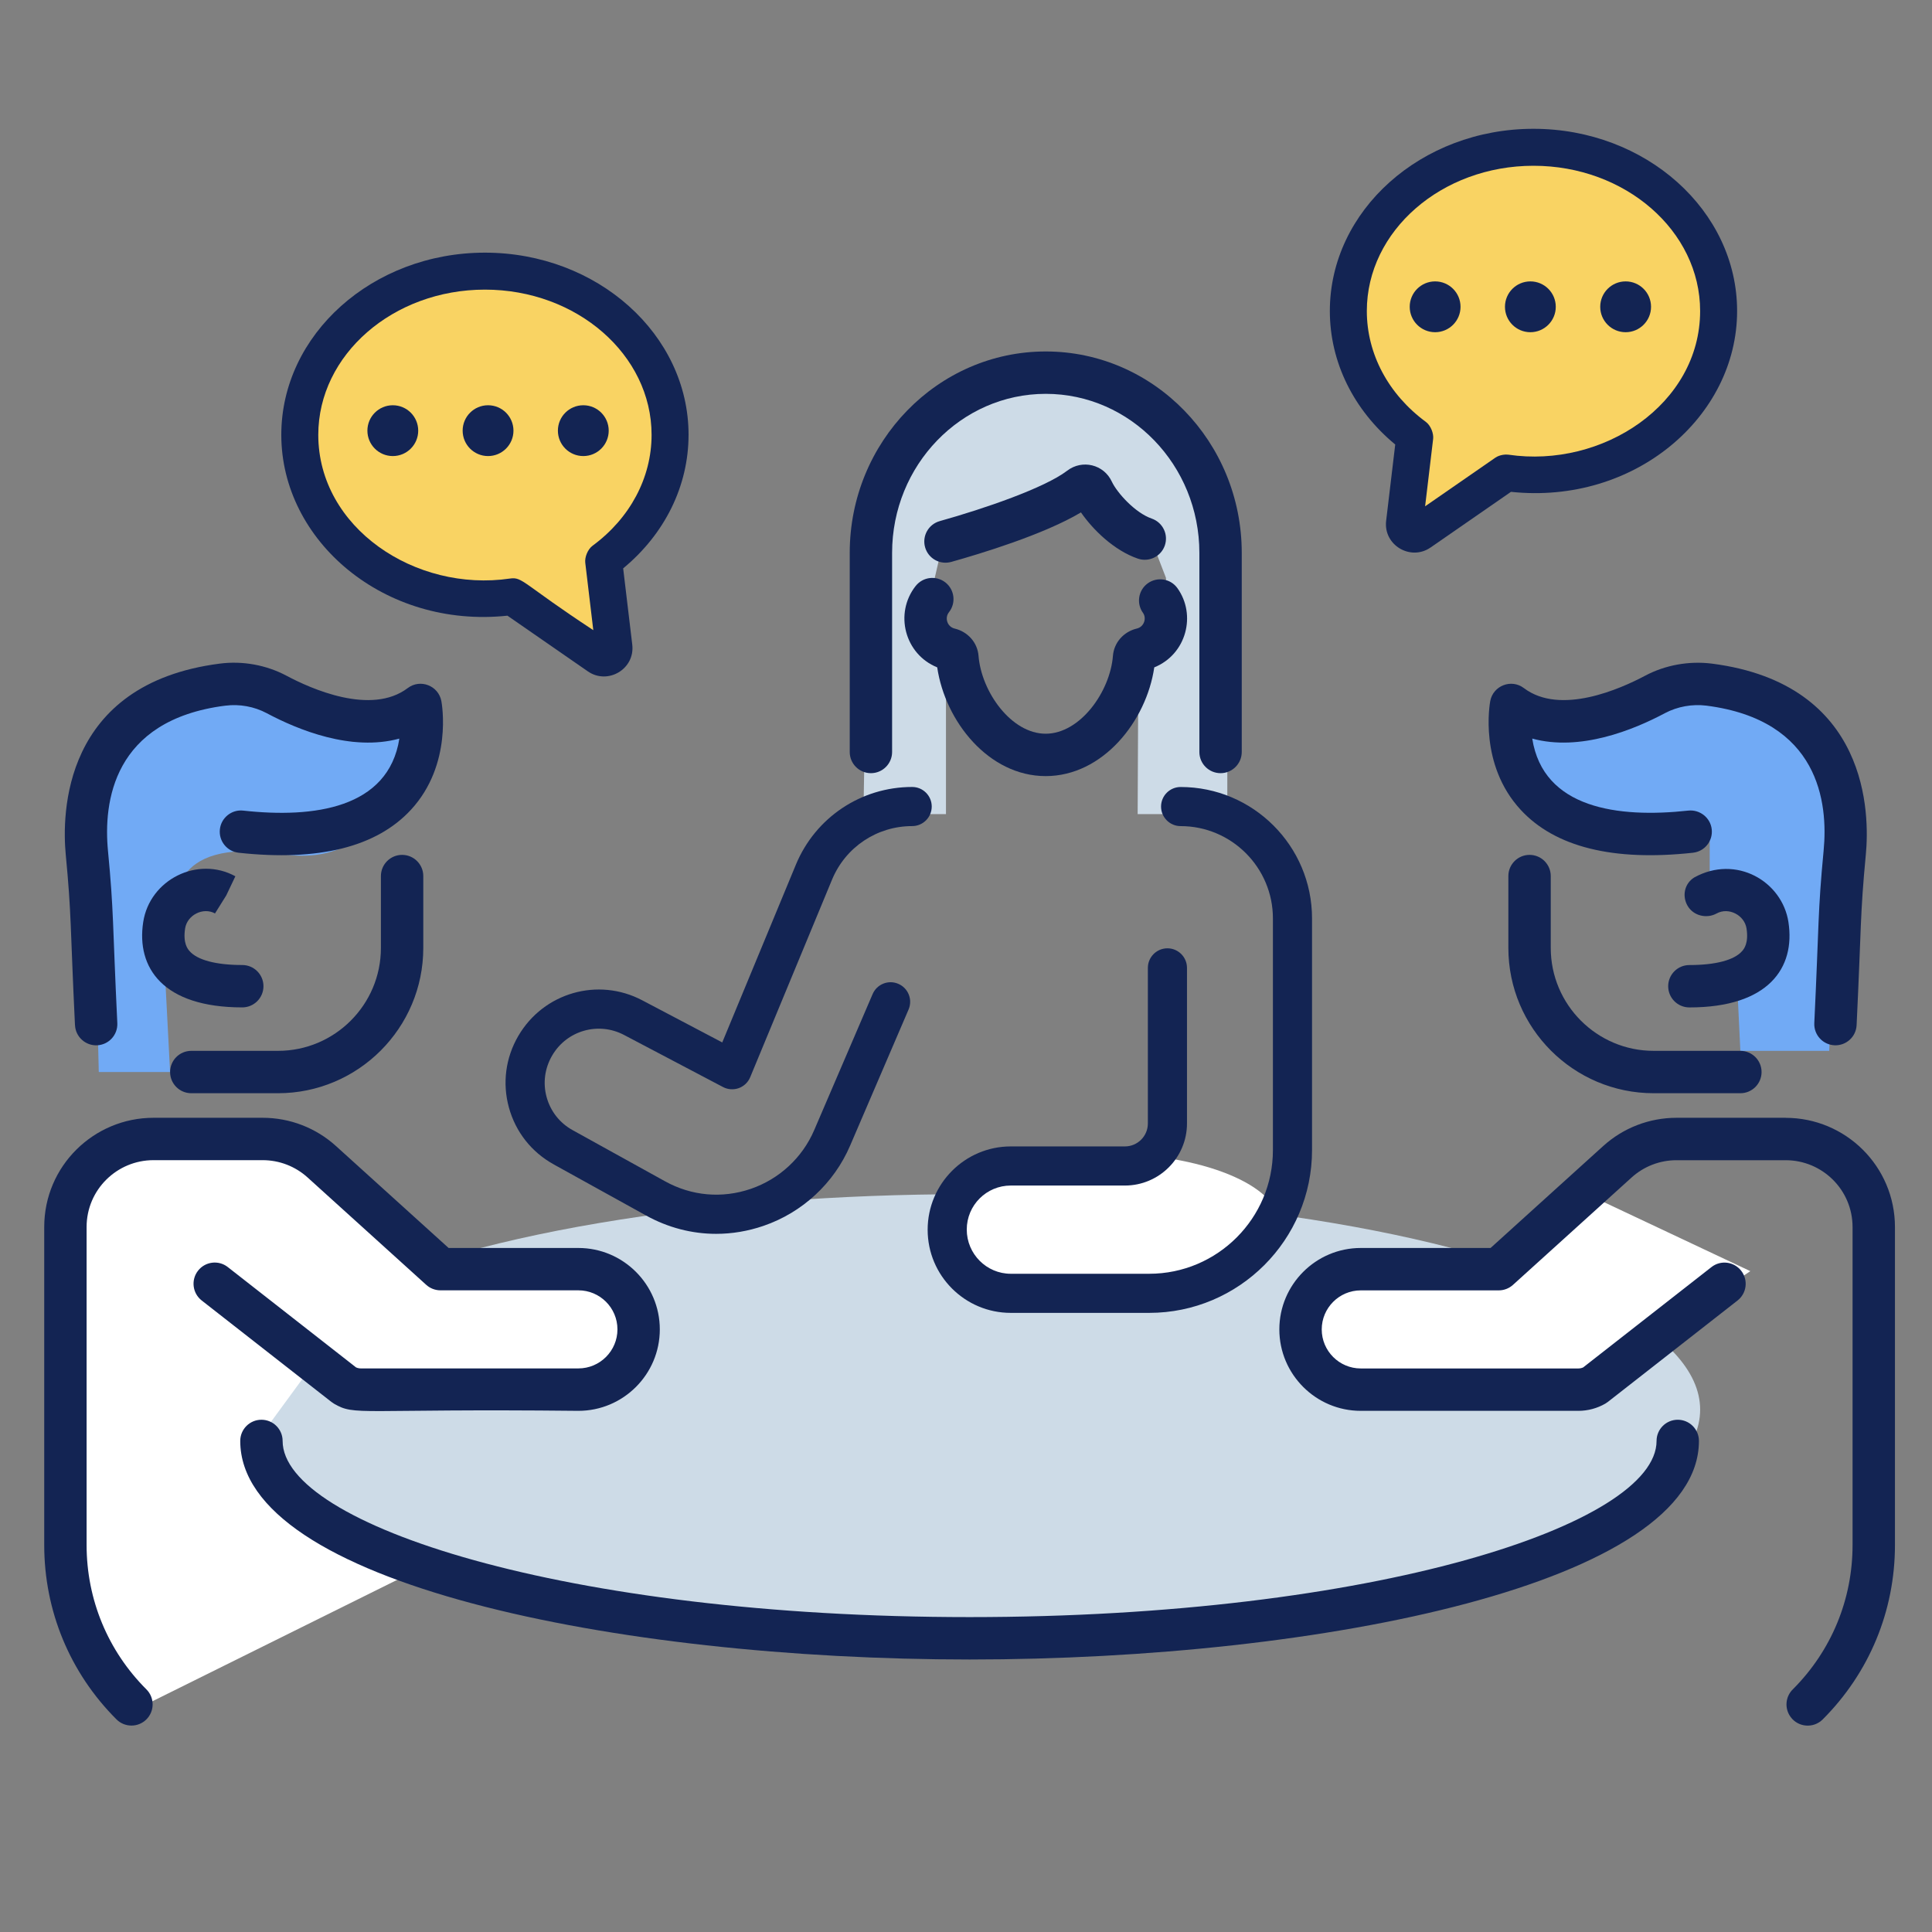 <?xml version="1.0" encoding="UTF-8"?><svg id="_レイヤー_2" xmlns="http://www.w3.org/2000/svg" width="120" height="120" viewBox="0 0 120 120"><rect x="0" y="0" width="120" height="120" fill="#808080" stroke="none"/><g id="_レイヤー_2-2"><path d="M24.806,45.874s.007,8.294-7.334,7.17c-7.34-1.124-6.469,3.424-6.469,3.424l-.871,1.804.432,8.314h-4.429s-.454-16.289.127-18.381,3.484-4.569,3.484-4.569l4.236.194,2.382-.41,2.064.216,3.437,2.429,2.942-.191Z" fill="#71aaf5"/><path d="M75.455,31.453s-2.032-4.598-3.034-5.953c-1.002-1.355-5.675-2.032-7.468-2.129-1.793-.097-3.917.097-5.562.968-1.645.871-4.548,4.935-5.032,7.114-.484,2.178-.711,18.03-.711,18.03v1.082h5.108v-9.13l.362-.069-1.5-3.575.805-3.468,8.807-4.661,4.355,4.065.836,2.168v1.897l-.643,2.129-1.065,2.096-.013.023-.039,8.526h5.569v-10.839l-.774-8.273Z" fill="#cddbe7"/><path d="M93.476,43.949s.135,5.768,5.105,7.454c4.971,1.686,7.612.823,7.612.823v2.777s3.017.271,3.22.787,0,2.481,0,2.481l-1.518,2.809.202,4.189h5.519l.645-15.673-1.806-3.871-3.042-2.637-3.815-1.074-2.563,1.074-3.643.86-2.761.615-3.155-.615Z" fill="#71aaf5"/><ellipse cx="60" cy="87.554" rx="45.599" ry="13.38" fill="#cddbe7"/><polygon points="5.966 71.919 4.027 75.016 4.027 98.06 7.294 105.081 8.828 105.984 24.806 98.06 17.473 92.048 16.364 88.952 19.304 84.937 21.1 86.242 34.653 86.371 37.808 85.597 39.165 84.435 39.165 81.545 37.808 79.661 35.552 78.629 26.907 78.629 18.427 71.016 7.552 71.016 5.966 71.919" fill="#fff"/><ellipse cx="68.667" cy="76.043" rx="10.796" ry="4.393" fill="#fff"/><path d="M95.165,77.597l-2.129,1.161-10.258.71-1.285.968-.65,1.742s.194,1.677.323,1.871,1.226,1.613,1.226,1.613l1.871.903,14.581-.903,9.871-6.71-10.131-4.774-3.417,3.419Z" fill="#fff"/><path d="M59.081,34.902c1.75-.489,5.752-1.696,8.059-3.076.745,1.076,2.05,2.361,3.536,2.872.687.233,1.435-.129,1.673-.816.236-.687-.129-1.436-.816-1.673-1.022-.352-2.149-1.595-2.477-2.297-.498-1.067-1.836-1.39-2.77-.677-1.394,1.068-5.135,2.354-7.915,3.132-.7.195-1.109.922-.913,1.622.198.707.93,1.107,1.622.913Z" fill="#132453"/><path d="M56.875,36.394c-1.345,1.707-.678,4.243,1.337,5.057.492,3.353,3.195,6.754,6.737,6.754s6.253-3.403,6.745-6.754c2.003-.81,2.625-3.267,1.436-4.922-.423-.589-1.245-.722-1.837-.3-.59.424-.724,1.247-.3,1.837.236.329.073.867-.385.975-.821.196-1.416.874-1.481,1.69-.177,2.239-2.04,4.842-4.178,4.842s-3.995-2.603-4.171-4.843c-.065-.813-.659-1.491-1.482-1.688-.461-.109-.636-.663-.355-1.015.45-.571.352-1.398-.218-1.849-.572-.45-1.398-.352-1.849.218Z" fill="#132453"/><path d="M54.094,48.023c.727,0,1.316-.59,1.316-1.316v-12.367c0-5.447,4.281-9.878,9.543-9.878s9.542,4.431,9.542,9.878v12.367c0,.727.59,1.316,1.316,1.316s1.316-.59,1.316-1.316v-12.367c0-6.898-5.461-12.51-12.174-12.51s-12.175,5.612-12.175,12.51v12.367c0,.727.59,1.316,1.316,1.316Z" fill="#132453"/><path d="M72.115,50.096c0,.67.545,1.215,1.215,1.215,3.161,0,5.733,2.572,5.733,5.733v14.388c0,4.237-3.447,7.684-7.684,7.684h-8.598c-1.507,0-2.734-1.232-2.734-2.746s1.226-2.734,2.734-2.734h7.089c2.126,0,3.856-1.73,3.856-3.856v-9.664c0-.67-.545-1.215-1.215-1.215s-1.215.545-1.215,1.215v9.664c0,.787-.64,1.426-1.426,1.426h-7.089c-2.847,0-5.163,2.322-5.163,5.176s2.316,5.163,5.163,5.163h8.598c5.577,0,10.114-4.537,10.114-10.113v-14.388c0-4.501-3.662-8.162-8.163-8.162-.67,0-1.215.545-1.215,1.215Z" fill="#132453"/><path d="M34.387,72.32l5.739,3.176c1.367.757,2.854,1.14,4.356,1.14.983,0,1.972-.164,2.938-.495,2.417-.828,4.379-2.645,5.383-4.986l3.63-8.452c.128-.298.133-.629.012-.93-.12-.301-.351-.538-.649-.665-.297-.129-.627-.134-.928-.014-.302.12-.539.351-.668.651l-3.63,8.452c-.735,1.712-2.171,3.041-3.939,3.646-1.784.61-3.677.442-5.328-.473l-5.739-3.176c-.798-.441-1.37-1.169-1.612-2.049-.241-.875-.118-1.794.346-2.588.907-1.552,2.866-2.113,4.459-1.276l6.151,3.237c.3.159.657.183.978.068.321-.116.58-.363.71-.678l5.083-12.271c.837-2.021,2.791-3.327,4.978-3.327.67,0,1.215-.545,1.215-1.215s-.545-1.215-1.215-1.215c-3.173,0-6.008,1.894-7.223,4.826l-4.573,11.041-4.972-2.617c-2.747-1.447-6.125-.476-7.694,2.21-.793,1.357-1.001,2.939-.585,4.452.416,1.513,1.402,2.766,2.778,3.527Z" fill="#132453"/><path d="M104.208,88.183c-.727,0-1.316.59-1.316,1.316,0,5.176-17.523,10.942-42.669,10.942s-42.669-5.766-42.669-10.942c0-.727-.59-1.316-1.316-1.316s-1.316.59-1.316,1.316c0,8.817,23.34,13.575,45.301,13.575s45.301-4.758,45.301-13.575c0-.727-.59-1.316-1.316-1.316Z" fill="#132453"/><path d="M110.913,69.428h-6.784c-1.686,0-3.304.624-4.554,1.756l-6.993,6.33h-8.062c-2.788,0-5.058,2.269-5.058,5.058s2.269,5.058,5.058,5.058h13.514c.588,0,1.169-.155,1.678-.45.053-.031.105-.065.153-.103l8.057-6.301c.572-.448.674-1.275.226-1.848-.449-.572-1.277-.677-1.848-.226l-7.966,6.23c-.094.043-.197.065-.3.065h-13.514c-1.337,0-2.425-1.088-2.425-2.425s1.088-2.425,2.425-2.425h8.569c.327,0,.641-.122.883-.34l7.368-6.67c.766-.693,1.757-1.075,2.788-1.075h6.784c2.275,0,4.154,1.84,4.154,4.154v19.748c0,3.376-1.309,6.55-3.69,8.943-.483.453-.557,1.206-.149,1.748.477.639,1.416.708,1.985.14,2.893-2.893,4.487-6.74,4.487-10.831v-19.748c0-3.776-3.067-6.786-6.787-6.786Z" fill="#132453"/><path d="M105.154,52.964c.723-.079,1.244-.728,1.165-1.452-.077-.722-.737-1.238-1.45-1.165-4.368.479-9.017-.128-9.699-4.473,2.968.816,6.297-.541,8.24-1.578.78-.413,1.702-.578,2.583-.467,6.999.901,7.563,6.029,7.275,9.008-.368,3.872-.278,4.435-.579,10.716-.031.726.533,1.34,1.258,1.371.715.032,1.341-.523,1.371-1.26.301-6.252.208-6.736.571-10.576.238-2.465.252-10.608-9.562-11.87-1.423-.177-2.9.087-4.154.756-1.507.801-5.251,2.483-7.522.764-.779-.591-1.906-.154-2.089.803-.029.16-.711,3.941,1.89,6.757,2.135,2.312,5.738,3.209,10.701,2.667Z" fill="#132453"/><path d="M111.083,57.273c-.39-2.538-3.254-4.209-5.855-2.77-.603.378-.766,1.149-.406,1.764.362.616,1.179.812,1.801.47.745-.41,1.731.103,1.858.937.14.914-.166,1.274-.269,1.393-.483.564-1.649.874-3.282.874-.727,0-1.316.59-1.316,1.316s.59,1.316,1.316,1.316c4.92,0,6.59-2.461,6.153-5.299Z" fill="#132453"/><path d="M95.003,53.098c-.727,0-1.316.59-1.316,1.316v4.464c0,4.976,4.048,9.024,9.024,9.024h5.387c.727,0,1.316-.59,1.316-1.316s-.59-1.316-1.316-1.316h-5.387c-3.524,0-6.391-2.867-6.391-6.392v-4.464c0-.727-.59-1.316-1.316-1.316Z" fill="#132453"/><path d="M20.731,87.178c1.361.79,1.392.305,15.193.452,2.789,0,5.058-2.269,5.058-5.058s-2.269-5.058-5.058-5.058h-8.06l-6.993-6.329c-1.249-1.133-2.867-1.757-4.555-1.757h-6.784c-3.703,0-6.785,2.993-6.785,6.786v19.748c0,4.093,1.594,7.94,4.487,10.831.512.512,1.345.516,1.861,0,.514-.514.514-1.348,0-1.861-2.396-2.395-3.716-5.58-3.716-8.97v-19.748c0-2.331,1.896-4.154,4.153-4.154h6.784c1.033,0,2.022.381,2.789,1.075l7.37,6.67c.242.219.557.34.883.34h8.568c1.337,0,2.425,1.088,2.425,2.425s-1.088,2.425-2.425,2.425h-13.514c-.103,0-.206-.022-.298-.064l-7.966-6.231c-.572-.451-1.404-.345-1.848.226-.447.572-.346,1.399.226,1.848l8.057,6.301c.048.037.098.071.149.101Z" fill="#132453"/><path d="M4.658,63.665c.03.738.657,1.292,1.371,1.26.725-.031,1.289-.645,1.258-1.371-.302-6.277-.213-6.89-.581-10.717-.284-2.977.281-8.107,7.275-9.006.896-.115,1.806.052,2.585.466,1.944,1.037,5.267,2.393,8.24,1.578-.685,4.338-5.309,4.956-9.699,4.473-.715-.082-1.373.443-1.45,1.165-.079.723.442,1.373,1.165,1.452,4.969.544,8.566-.356,10.701-2.667,2.602-2.816,1.92-6.597,1.89-6.757-.184-.958-1.311-1.393-2.089-.803-2.273,1.719-6.019.038-7.522-.764-1.255-.668-2.73-.941-4.156-.755-9.807,1.261-9.797,9.403-9.562,11.869.363,3.789.274,4.39.572,10.577Z" fill="#132453"/><path d="M13.354,56.735l.698-1.117.567-1.191c-2.334-1.28-5.317.197-5.724,2.845-.436,2.834,1.225,5.299,6.153,5.299.727,0,1.316-.59,1.316-1.316s-.59-1.316-1.316-1.316c-1.633,0-2.799-.31-3.282-.873-.101-.118-.41-.478-.269-1.394.129-.843,1.122-1.341,1.858-.937Z" fill="#132453"/><path d="M11.88,67.902h5.387c4.975,0,9.024-4.048,9.024-9.024v-4.464c0-.727-.59-1.316-1.316-1.316s-1.316.59-1.316,1.316v4.464c0,3.525-2.867,6.392-6.391,6.392h-5.387c-.727,0-1.316.59-1.316,1.316s.59,1.316,1.316,1.316Z" fill="#132453"/><path d="M88.855,34.007l4.994-3.458c7.668.813,14.046-4.656,14.046-11.232,0-6.24-5.674-11.317-12.648-11.317s-12.648,5.077-12.648,11.317c0,3.18,1.481,6.159,4.061,8.292l-.564,4.737c-.181,1.514,1.521,2.519,2.758,1.66Z" fill="#132453"/><path d="M84.896,19.317c0-4.974,4.644-9.021,10.351-9.021s10.351,4.046,10.351,9.021c0,5.792-6.06,9.787-11.908,8.924-.154-.023-.536-.006-.82.192-1.015.703-4.537,3.142-4.354,3.015l.499-4.188c.039-.321-.136-.823-.459-1.061-2.326-1.713-3.66-4.221-3.66-6.882Z" fill="#f9d363"/><circle cx="89.138" cy="19.056" r="1.578" fill="#132453"/><path d="M95.054,20.634c.871,0,1.578-.706,1.578-1.578s-.706-1.578-1.578-1.578-1.578.706-1.578,1.578.706,1.578,1.578,1.578Z" fill="#132453"/><path d="M100.971,20.634c.871,0,1.578-.706,1.578-1.578s-.706-1.578-1.578-1.578-1.578.706-1.578,1.578.706,1.578,1.578,1.578Z" fill="#132453"/><path d="M42.768,27.01c0-6.24-5.674-11.317-12.648-11.317s-12.648,5.077-12.648,11.317c0,6.593,6.404,12.043,14.046,11.231l4.993,3.458c1.236.859,2.941-.142,2.76-1.66l-.565-4.737c2.58-2.133,4.061-5.112,4.061-8.292Z" fill="#132453"/><path d="M31.679,35.934c-5.883.866-11.91-3.157-11.91-8.924,0-4.974,4.644-9.021,10.351-9.021s10.351,4.046,10.351,9.021c0,2.66-1.334,5.169-3.66,6.882-.322.237-.498.734-.459,1.061l.499,4.188c-4.381-2.879-4.388-3.325-5.173-3.207Z" fill="#f9d363"/><path d="M37.808,26.749c0-.871-.706-1.578-1.578-1.578s-1.578.706-1.578,1.578.706,1.578,1.578,1.578,1.578-.706,1.578-1.578Z" fill="#132453"/><path d="M30.314,25.171c-.871,0-1.578.706-1.578,1.578s.706,1.578,1.578,1.578,1.578-.706,1.578-1.578-.706-1.578-1.578-1.578Z" fill="#132453"/><path d="M24.398,25.171c-.871,0-1.578.706-1.578,1.578s.706,1.578,1.578,1.578,1.578-.706,1.578-1.578-.706-1.578-1.578-1.578Z" fill="#132453"/><rect width="120" height="120" fill="none"/></g></svg>